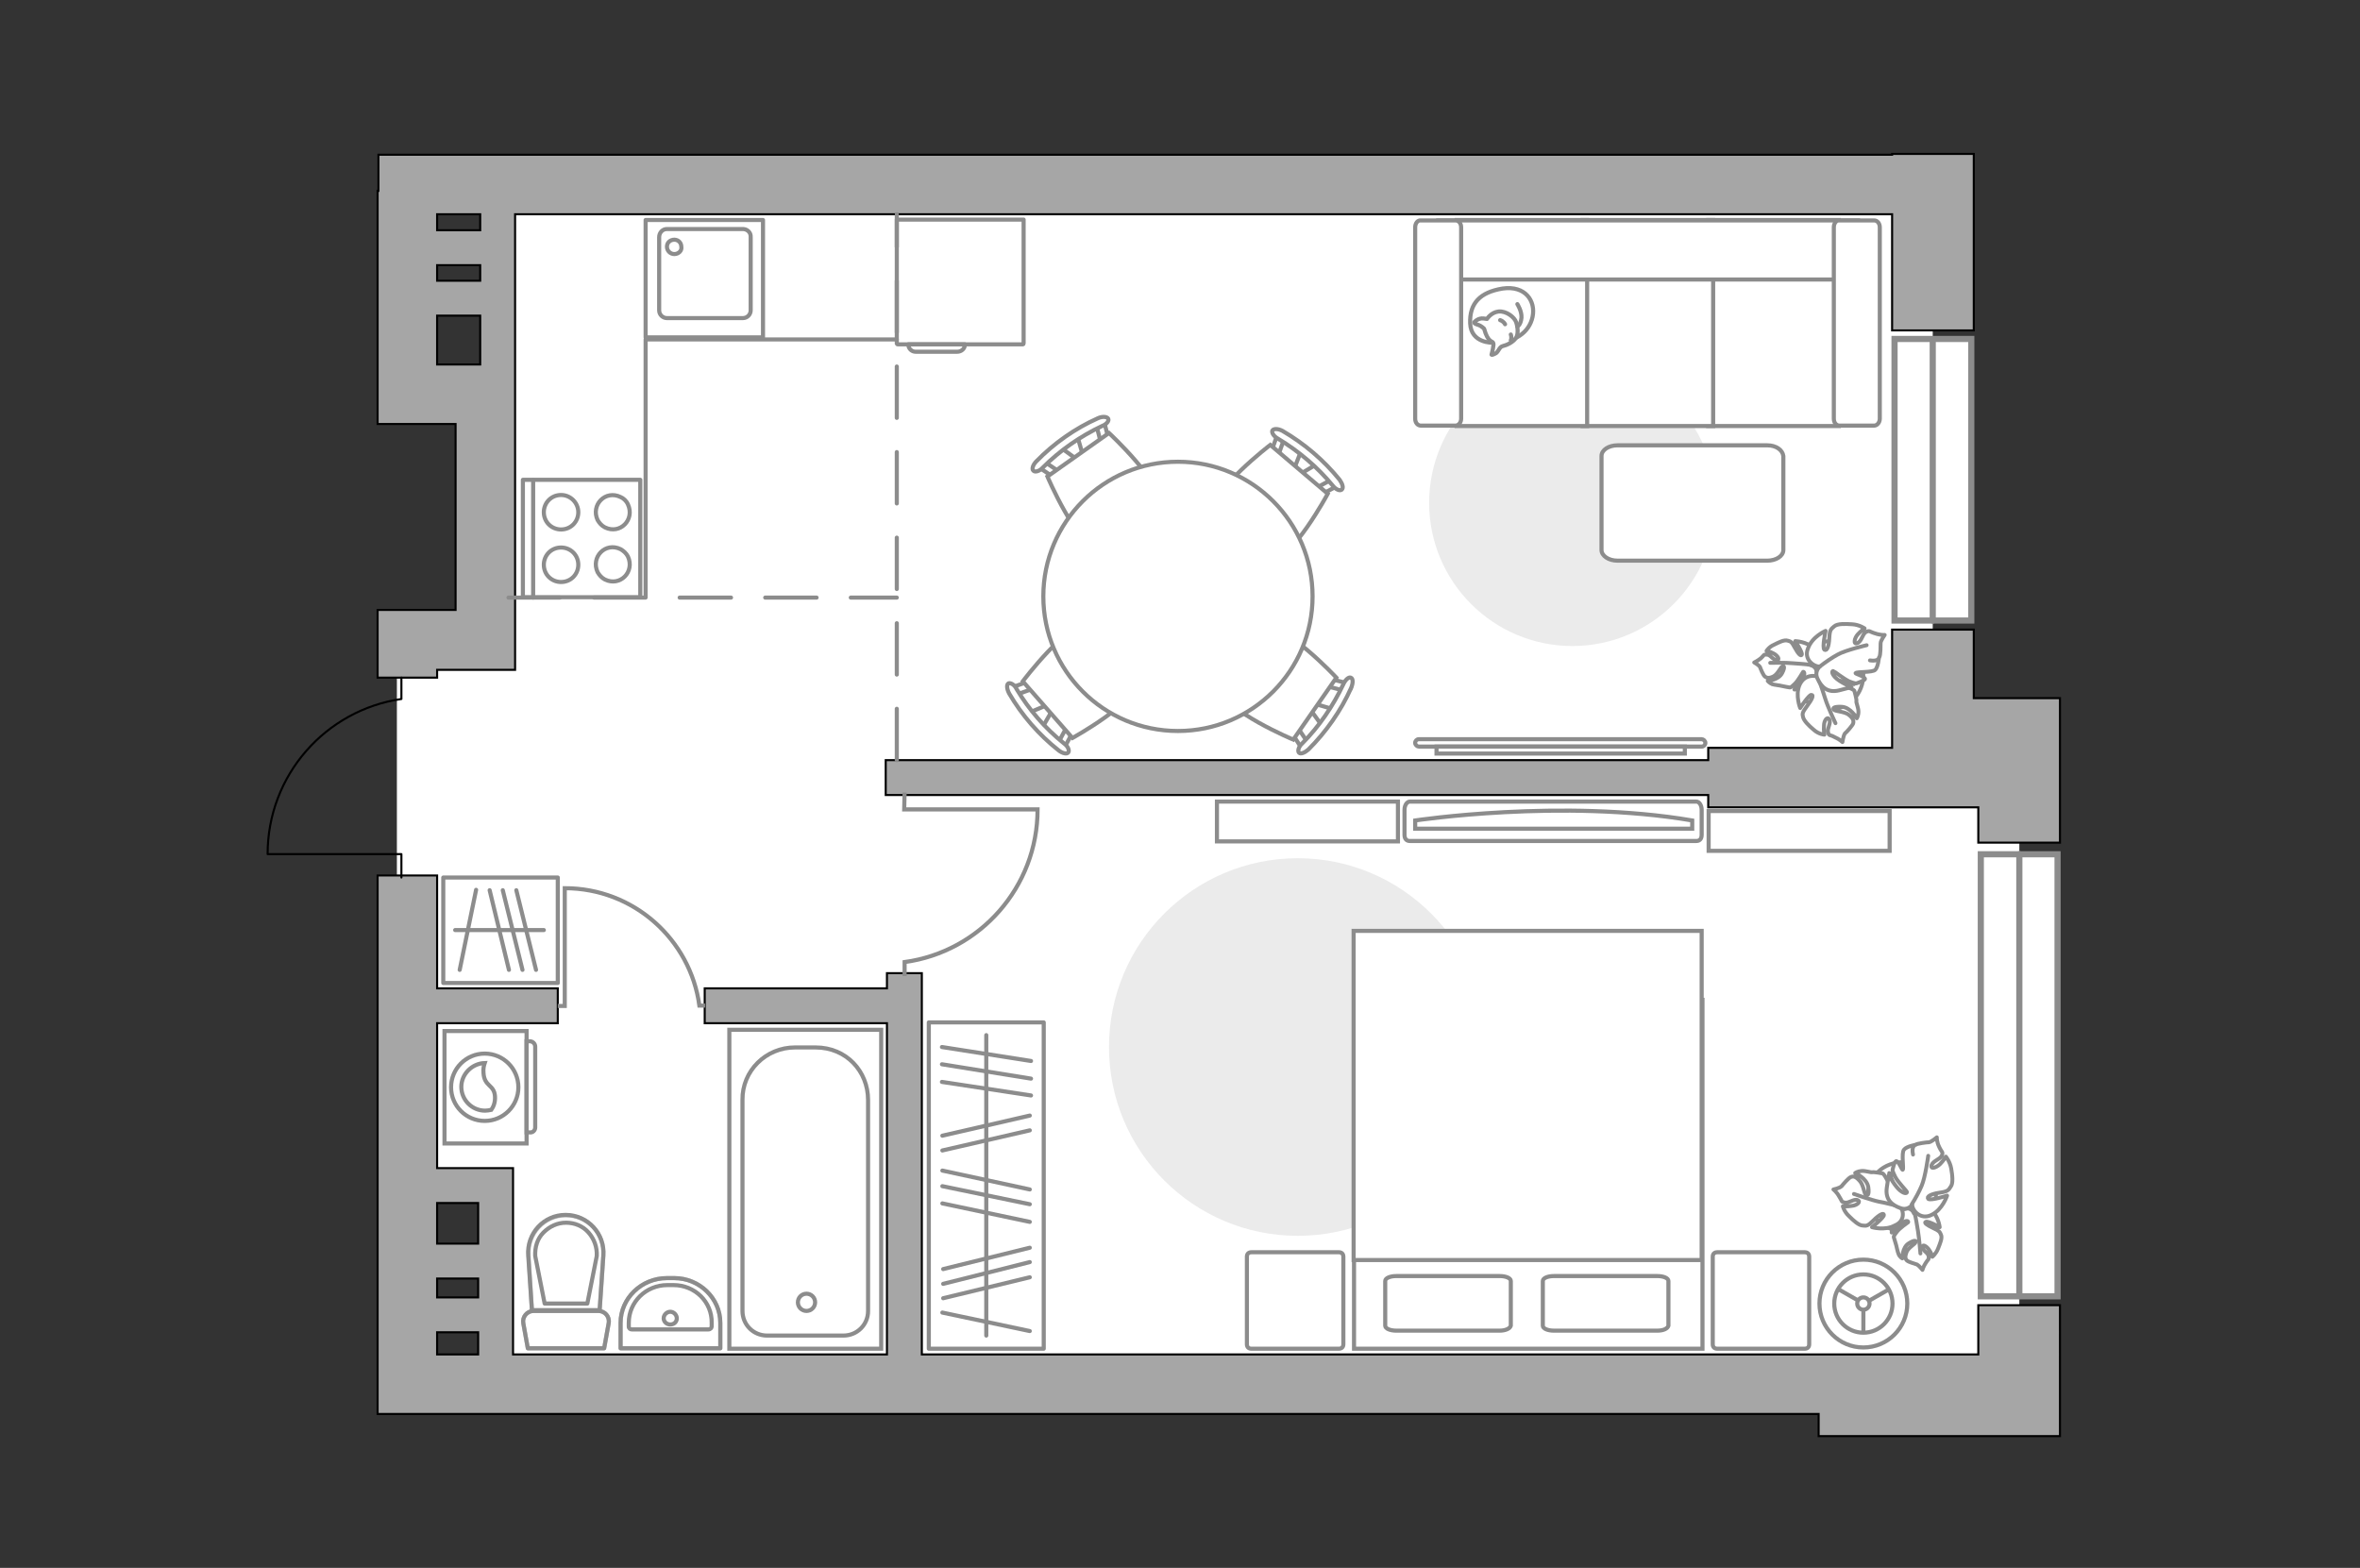 <?xml version="1.0" encoding="utf-8"?>
<!-- Generator: Adobe Illustrator 25.1.0, SVG Export Plug-In . SVG Version: 6.00 Build 0)  -->
<svg version="1.1" id="Слой_1" xmlns="http://www.w3.org/2000/svg" xmlns:xlink="http://www.w3.org/1999/xlink" x="0px" y="0px"
	 viewBox="0 0 575 382" style="enable-background:new 0 0 575 382;" xml:space="preserve">
<rect x="0" y="0" width="575" height="382" fill="#333333" stroke="none"/>
<style type="text/css">
	.st0{fill:#FFFFFF;}
	.st1{fill:none;stroke:#8C8C8C;stroke-linecap:round;stroke-linejoin:round;stroke-miterlimit:10;}
	
		.st2{opacity:0.5;fill:none;stroke:#8C8C8C;stroke-linecap:round;stroke-linejoin:round;stroke-miterlimit:10;enable-background:new    ;}
	.st3{opacity:0.5;}
	.st4{fill:#FFFFFF;stroke:#8C8C8C;stroke-miterlimit:10;}
	.st5{fill:#A6A6A6;stroke:#000000;stroke-width:0.5;stroke-miterlimit:10;}
	.st6{fill:none;stroke:#8C8C8C;stroke-linecap:round;stroke-linejoin:round;stroke-miterlimit:10;stroke-dasharray:12.509,8.339;}
	.st7{fill:none;stroke:#000000;stroke-width:0.5;stroke-linecap:round;stroke-linejoin:round;stroke-miterlimit:10;}
	.st8{fill:#FFFFFF;stroke:#8C8C8C;stroke-width:1.5;stroke-linecap:round;stroke-miterlimit:10;}
	.st9{fill:none;stroke:#8C8C8C;stroke-miterlimit:10;}
	.st10{fill:#FFFFFF;stroke:#8C8C8C;stroke-width:0.946;stroke-miterlimit:10;}
	.st11{fill:#FFFFFF;stroke:#8C8C8C;stroke-width:0.946;stroke-linecap:round;stroke-linejoin:round;stroke-miterlimit:10;}
	.st12{fill:none;stroke:#8C8C8C;stroke-width:0.946;stroke-linecap:round;stroke-linejoin:round;stroke-miterlimit:10;}
	.st13{fill:#EBEBEB;}
	.st14{fill:#FFFFFF;stroke:#8C8C8C;stroke-linecap:round;stroke-linejoin:round;stroke-miterlimit:10;}
	.st15{fill-rule:evenodd;clip-rule:evenodd;fill:#FFFFFF;fill-opacity:0.1;stroke:#8C8C8C;stroke-miterlimit:10;}
</style>
<polygon id="bg" class="st0" points="470.9,46.5 120.7,46.5 120.7,155.9 96.7,155.9 96.7,288.8 120.7,288.8 120.7,337.2 492,337.2 
	492,182.7 470.9,182.7 "/>
<g id="plan">
	<g>
		<g>
			<rect x="157.3" y="53.6" class="st1" width="28.6" height="28.6"/>
		</g>
		<path class="st1" d="M181,55.8l-18.5,0c-1.1,0-1.9,0.9-1.9,2v17.8c0,1.1,0.9,1.9,1.9,1.9H181c1.1,0,1.9-0.9,1.9-1.9V57.8
			C183,56.6,182,55.8,181,55.8z"/>
		<path class="st1" d="M164.3,61.9c-1,0-1.8-0.8-1.8-1.8c0-1,0.8-1.7,1.8-1.7c1,0,1.7,0.8,1.7,1.7C166.2,61.1,165.3,61.9,164.3,61.9
			z"/>
	</g>
	<g>
		<g>
			<rect x="127.4" y="116.9" class="st1" width="28.6" height="28.6"/>
		</g>
		<line class="st1" x1="129.9" y1="117" x2="129.9" y2="145.6"/>
		<path class="st1" d="M140.9,124.8c0,2.3-1.8,4.2-4.2,4.2c-2.3,0-4.2-1.8-4.2-4.2c0-2.3,1.8-4.2,4.2-4.2
			C139,120.6,140.9,122.5,140.9,124.8z"/>
		<path class="st1" d="M153,122.9c1.7,3.7-1.9,7.4-5.6,5.6c-0.8-0.4-1.4-1.1-1.8-1.8c-1.7-3.7,1.9-7.4,5.6-5.6
			C151.9,121.4,152.6,122,153,122.9z"/>
		<path class="st1" d="M140.9,137.6c0,2.3-1.8,4.2-4.2,4.2c-2.3,0-4.2-1.8-4.2-4.2c0-2.3,1.8-4.2,4.2-4.2
			C139,133.4,140.9,135.2,140.9,137.6z"/>
		<path class="st1" d="M153,135.6c1.7,3.7-1.9,7.4-5.6,5.6c-0.8-0.4-1.4-1.1-1.8-1.8c-1.7-3.7,1.9-7.4,5.6-5.6
			C151.9,134.2,152.6,134.8,153,135.6z"/>
	</g>
	<g>
		<path class="st2" d="M164.3,311.4h-1.8c-6.3,0-11.3,5-11.3,10.9v6.2l24.3,0v-6.2C175.5,316.3,170.4,311.4,164.3,311.4z"/>
		<g>
			<path class="st1" d="M164.1,313.1h-1.5c-5.2,0-9.4,4.1-9.4,9.2v0.9c0,0.5,0.4,0.7,0.7,0.7l18.7,0c0.5,0,0.8-0.4,0.8-0.7v-0.9
				C173.5,317.2,169.3,313.1,164.1,313.1z"/>
			<path class="st1" d="M164.9,321.2c0-0.8-0.7-1.6-1.6-1.6c-0.8,0-1.6,0.7-1.6,1.6c0,0.8,0.7,1.5,1.6,1.5
				C164.3,322.7,164.9,322,164.9,321.2z"/>
			<path class="st1" d="M164.3,311.4h-1.8c-6.3,0-11.3,5-11.3,10.9v6.2l24.3,0v-6.2C175.5,316.3,170.4,311.4,164.3,311.4z"/>
		</g>
	</g>
	<g>
		<g class="st3">
			<path class="st1" d="M148.3,322.4l-1.1,6.1h-18.6l-1.1-6.1c-0.3-1.5,0.9-3,2.5-3h15.8C147.3,319.4,148.6,320.7,148.3,322.4z"/>
			<path class="st1" d="M128.8,306c-0.4-5.4,3.8-9.9,9.1-9.9c5.3,0,9.5,4.5,9.1,9.9l-0.9,13.3h-16.5L128.8,306z"/>
		</g>
		<g>
			<path class="st1" d="M148.3,322.4l-1.1,6.1h-18.6l-1.1-6.1c-0.3-1.5,0.9-3,2.5-3h15.8C147.3,319.4,148.6,320.7,148.3,322.4z"/>
			<path class="st1" d="M147,305.9l-0.9,13.3h-16.5l-0.9-13.3c-0.4-5.4,3.8-9.9,9.1-9.9l0,0C143.2,296,147.4,300.6,147,305.9z"/>
			<path class="st1" d="M143.1,317.6l2.3-11.6c0.1-2.1-0.6-4.1-2-5.7s-3.4-2.4-5.5-2.4c-2.1,0-4,0.9-5.5,2.4s-2.1,3.6-2,5.7
				l2.3,11.6H143.1z"/>
		</g>
	</g>
	<g>
		<g>
			<path id="Vector_135_3_" class="st4" d="M214.7,250.9v77.7h-37l0-77.7H214.7z"/>
			<path id="Vector_136_3_" class="st4" d="M193.7,255.2h5c7.5,0,12.8,5.8,12.8,12.8v51.4c0,3.4-2.7,6-6,6h-18.6c-3.4,0-6-2.7-6-6
				V268C180.8,260.9,186.6,255.2,193.7,255.2z"/>
		</g>
		<circle class="st4" cx="196.5" cy="317.3" r="2.1"/>
	</g>
	<g>
		<polygon class="st5" points="480.9,170.1 480.9,153.4 461,153.4 461,182.2 416.2,182.2 416.2,185.2 215.8,185.2 215.8,193.7 
			416.2,193.7 416.2,196.7 482,196.7 482,205.3 501.9,205.3 501.9,170.1 		"/>
		<path class="st5" d="M482,330h-35.4v0h-222v-92.9h-8.5v3.7h-44.4v8.5h44.4V330H125v-45.4h-18.5v-35.3h29.4v-8.5h-29.4v-27.5H92
			v131.2h14.5v0h336.6v5.4h58.8V318H482V330z M106.5,311.5h10v4.6h-10V311.5z M116.5,293.1v9.9h-10v-9.9H116.5z M106.5,324.6h10v5.4
			h-10V324.6z"/>
		<path class="st5" d="M106.5,163.2h19V89.4h0V52.2H461v28.3h19.9v-43H461v0.2H92.2v8.8H92v56.8h19v45.3H92v16.5h14.5V163.2z
			 M106.5,64.6H117v3.8h-10.5V64.6z M117,56.1h-10.5v-3.9H117V56.1z M106.5,88.8V76.9H117v11.9H106.5z"/>
	</g>
	<g>
		<line class="st6" x1="123.9" y1="145.6" x2="218.5" y2="145.6"/>
		<line class="st6" x1="218.5" y1="185.2" x2="218.5" y2="52.2"/>
	</g>
	<path class="st7" d="M97.8,165.1v5.2c-18.5,2.7-32.6,18.6-32.6,37.8h32.6l0,5.7"/>
</g>
<g id="windows">
	<g>
		<g>
			
				<rect x="436.7" y="107.6" transform="matrix(-3.341551e-08 -1 1 -3.341551e-08 353.991 587.883)" class="st8" width="68.6" height="18.7"/>
			<line class="st8" x1="470.9" y1="151.2" x2="470.9" y2="82.7"/>
		</g>
		<g>
			
				<rect x="438.1" y="252.6" transform="matrix(-2.127726e-08 -1 1 -2.127726e-08 230.013 753.94)" class="st8" width="107.7" height="18.7"/>
			<line class="st8" x1="492" y1="315.8" x2="492" y2="208.1"/>
		</g>
	</g>
</g>
<g id="furniture_1_">
	<g>
		<g>
			<path class="st9" d="M171.8,245c0,0-0.9,0-1.4,0c-2.2-16.1-16-28.6-32.8-28.6c0,0.1,0,0.1,0,0.1v28.6h-1.7"/>
		</g>
	</g>
	<g>
		<g>
			<path class="st9" d="M220.4,237.8c0,0,0-2.9,0-3.4c18.3-2.5,32.4-18.2,32.4-37.2c-0.1,0-0.1,0-0.1,0l-32.4,0l0.1-4.1"/>
		</g>
	</g>
	<g>
		<rect x="226.3" y="249.1" class="st1" width="28" height="79.5"/>
		<line class="st1" x1="229.5" y1="255.1" x2="251.2" y2="258.5"/>
		<line class="st1" x1="229.5" y1="259.3" x2="251.2" y2="262.8"/>
		<line class="st1" x1="229.8" y1="309.2" x2="250.9" y2="304"/>
		<line class="st1" x1="229.8" y1="312.8" x2="250.9" y2="307.5"/>
		<line class="st1" x1="229.8" y1="316.3" x2="250.9" y2="311.2"/>
		<line class="st1" x1="229.5" y1="263.6" x2="251.2" y2="266.9"/>
		<line class="st1" x1="229.6" y1="276.7" x2="250.9" y2="271.8"/>
		<line class="st1" x1="229.6" y1="280.3" x2="250.9" y2="275.4"/>
		<line class="st1" x1="229.6" y1="285.2" x2="250.9" y2="289.8"/>
		<line class="st1" x1="229.6" y1="293.2" x2="250.9" y2="297.7"/>
		<line class="st1" x1="229.6" y1="319.8" x2="250.9" y2="324.3"/>
		<line class="st1" x1="229.6" y1="289" x2="250.9" y2="293.4"/>
		<line class="st1" x1="240.3" y1="252.2" x2="240.3" y2="325.4"/>
	</g>
	<g>
		<rect x="108" y="213.8" class="st1" width="27.9" height="25.7"/>
		<line class="st1" x1="125.8" y1="216.9" x2="130.6" y2="236.3"/>
		<line class="st1" x1="122.5" y1="216.9" x2="127.3" y2="236.3"/>
		<line class="st1" x1="119.3" y1="216.9" x2="124" y2="236.3"/>
		<line class="st1" x1="116" y1="216.8" x2="112" y2="236.3"/>
		<line class="st1" x1="132.5" y1="226.6" x2="110.9" y2="226.6"/>
	</g>
	<g>
		<path id="Vector_60_1_" class="st10" d="M447.8,156.5c4.5,1.2,7.1,5.7,5.9,10.2c-1.2,4.5-5.7,7.1-10.2,5.9
			c-4.5-1.2-7.1-5.7-5.9-10.2C438.7,158,443.3,155.4,447.8,156.5z"/>
		<path class="st11" d="M441.8,157.9c-1.6-1.6-4.4-1.7-4.4-1.7s1.8,2.7,1.6,3.3c-0.2,0.5-0.9-0.2-1.7-1.7c-0.8-1.5-1-1.5-1.7-1.7
			c-0.9-0.3-2.2,0.4-3.4,1c-1.2,0.5-1.8,1.5-1.8,1.5s0.8,0.1,1.7,0.6c1,0.5,1.7,1.6,0.8,1.6c-1,0-1.5-1.3-2.4-1.3
			c-0.9-0.1-0.6,0.1-1.5,0.9c-0.9,0.7-1.6,1-1.6,1s1.1,0.6,1.4,1.1c0.2,0.5,0.8,2.1,1.3,2.4c0.4,0.3,1,0.4,2-0.1
			c1-0.5,1.8-2.3,2.1-2.4c0.3-0.3,0.9-0.1,0,1.6c-0.9,1.7-3.5,1.9-3.5,1.9s0.4,0.5,1.1,0.8c0.7,0.2,1.9,0.3,2.2,0.4
			c0.3,0.1,2.1,0.4,2.1,0.4s0.2,0.1,1.1-0.8c0.9-0.8,2-2.9,2.1-3c0.1-0.1,0.6,0.1,0.1,1.3c-0.5,1.2-2.2,3-2.2,3s0.2,0,2.5-0.4
			c2.3-0.3,2.8-1.9,2.9-3.5c0.2-1.6-1.3-2-1.3-2C442.2,161.6,443.4,159.5,441.8,157.9z"/>
		<path class="st12" d="M444.7,163.3c-1.1-0.7-2.3-1.2-3.6-1.3c-0.9-0.2-3.1-0.3-4.2-0.4c-1.9-0.2-5.6-0.1-5.6-0.1"/>
		<path class="st11" d="M438.4,167c-1,2.5,0.2,5.5,0.2,5.5s2.1-3.2,2.7-3.2c0.7,0,0.2,1.1-1,2.7s-1.2,1.9-1,2.7
			c0.2,0.9,1.4,2.1,2.6,3.1c1.2,1.1,2.6,1.2,2.6,1.2s-0.2-1-0.1-2.2c0-1.2,0.8-2.4,1.3-1.5c0.5,0.9-0.6,2.2-0.3,3.1
			c0.2,1,0.4,0.5,1.6,1.2c1.2,0.5,1.9,1.2,1.9,1.2s0.2-1.5,0.6-2.1c0.5-0.4,1.8-1.9,2-2.4c0.2-0.7,0-1.3-1-2.1
			c-0.9-0.8-3.2-0.9-3.6-1.2c-0.4-0.3-0.5-0.9,1.8-0.8c2.2,0.1,3.7,2.8,3.7,2.8s0.4-0.6,0.4-1.6c0-1-0.6-2.2-0.5-2.6
			c0.1-0.4-0.5-2.5-0.5-2.5s-0.1-0.3-1.5-0.8c-1.3-0.6-4-0.8-4.1-0.9c-0.1,0-0.2-0.7,1.3-0.8c1.6,0,4.2,0.9,4.2,0.9s0-0.2-1.5-2.5
			c-1.5-2.3-3.3-2.2-5.1-1.5c-1.8,0.7-1.6,2.4-1.6,2.4C442.5,164.5,439.6,164.1,438.4,167z"/>
		<path class="st12" d="M442.9,161c-0.3,1.5-0.2,3,0.2,4.5c0.4,1,1.2,3.4,1.6,4.7c0.6,2,2.5,6,2.5,6"/>
		<g>
			<path class="st11" d="M457.8,160.2c0,0-0.2,2.3-0.9,3c-0.7,0.7-4.5,0.4-4.8,0.8c-0.1,0.2,2.1,0.7,2.3,1.4c0,0.4-2.1,1.1-2.1,1.1
				s-0.3,0.1-1.8-0.5c-1.4-0.7-3.7-2.5-3.8-2.5c-0.2-0.1-0.7,0.3,0.4,1.5s4,2.4,4,2.4s-0.2,0.1-3,0.8s-4.3-0.8-5.2-2.7
				c-1-1.9,0.5-3.1,0.5-3.1c-1.4,0.1-4-1.7-2.9-4.4c1-2.9,4.3-4.3,4.3-4.3s-0.9,4.1-0.3,4.6c0.6,0.4,1.1-0.7,1.2-2.8
				c0.1-2.1,0.4-2.2,1.2-2.9s2.7-0.6,4.4-0.5c1.7,0.1,3,1,3,1s-0.9,0.6-1.7,1.5s-1.1,2.5-0.1,2.1c1.1-0.4,1.2-2.1,2.1-2.7
				c1-0.5,0.8-0.1,2.2,0.3c1.4,0.5,2.4,0.4,2.4,0.4s-1,1.4-1,2c0,0.7,0,2.8-0.3,3.4c-0.2,0.7-0.9,1-2.3,0.8"/>
			<path class="st12" d="M443.5,162.3c1.3-1,2.9-2.1,4.2-2.8c1.9-1.1,7.1-2.3,7.1-2.3"/>
		</g>
	</g>
	<g>
		<path id="Vector_60_2_" class="st10" d="M466.3,299.3c-4.3,1.6-9.1-0.5-10.7-4.9c-1.6-4.3,0.5-9.1,4.9-10.7
			c4.3-1.6,9.1,0.5,10.7,4.9C472.7,292.9,470.6,297.7,466.3,299.3z"/>
		<path class="st11" d="M466.3,295.6c0,0-0.5-1.5-2.1-1.1s-3.1,0.9-3.2,3.3c-0.1,2.3-0.1,2.5-0.1,2.5s1.6-1.8,2.7-2.5
			c1.2-0.6,1.4-0.2,1.3,0c-0.1,0.1-2.1,1.4-2.8,2.4c-0.8,1-0.7,1.2-0.7,1.2s0.5,1.7,0.6,2c0.1,0.3,0.3,1.5,0.6,2.2
			c0.3,0.7,0.9,1,0.9,1s-0.1-2.7,1.6-3.7c1.6-1,1.9-0.5,1.6-0.2c-0.1,0.4-1.8,1.3-2.2,2.4s-0.3,1.6,0.1,2c0.4,0.4,2,0.8,2.5,1
			c0.5,0.3,1.3,1.3,1.3,1.3s0.2-0.8,0.8-1.7c0.6-1,0.8-0.7,0.7-1.6c-0.1-0.9-1.4-1.3-1.5-2.2c-0.1-0.9,1-0.3,1.6,0.6
			c0.6,0.8,0.8,1.7,0.8,1.7s0.9-0.7,1.4-2c0.5-1.3,1.1-2.6,0.7-3.4c-0.3-0.7-0.4-0.9-1.9-1.6c-1.5-0.7-2.3-1.3-1.8-1.5
			c0.6-0.3,3.4,1.3,3.4,1.3s-0.3-2.7-2.1-4.2C468.6,293.2,466.6,294.6,466.3,295.6z"/>
		<path class="st12" d="M467.9,305.4c0,0-0.3-3.7-0.6-5.5c-0.2-1.1-0.5-3.3-0.8-4.2c-0.2-1.2-0.9-2.5-1.7-3.4"/>
		<path class="st11" d="M462.7,293.7c0,0,1.7,0,2.2-1.8c0.5-1.8,0.4-3.7-2-4.9c-2.4-1.2-2.6-1.2-2.6-1.2s1.2,2.6,1.3,4.1
			c0.1,1.5-0.6,1.5-0.6,1.4c-0.1,0-0.5-2.8-1.3-4c-0.7-1.3-1-1.4-1-1.4s-2.1-0.4-2.5-0.3c-0.4,0.1-1.7-0.4-2.7-0.3
			c-1,0.1-1.5,0.5-1.5,0.5s2.8,1.2,3.2,3.4c0.3,2.2-0.3,2.2-0.7,1.8c-0.3-0.4-0.6-2.6-1.5-3.4c-0.9-1-1.5-1.1-2.1-0.8
			c-0.5,0.2-1.8,1.7-2.2,2.2c-0.5,0.5-2,0.8-2,0.8s0.8,0.6,1.4,1.7c0.8,1.2,0.4,1.3,1.4,1.5c1,0.2,2.2-1,3.1-0.6
			c0.9,0.4-0.2,1.3-1.4,1.4c-1.2,0.2-2.2,0.1-2.2,0.1s0.3,1.3,1.5,2.4c1.1,1.1,2.4,2.3,3.4,2.3c0.9,0.1,1.2,0.1,2.6-1.3
			s2.5-1.9,2.5-1.3c0.1,0.6-2.9,3-2.9,3s3.1,0.9,5.5-0.4C464.4,297.5,463.8,294.6,462.7,293.7z"/>
		<path class="st12" d="M451.7,290.9c0,0,4.2,1.5,6.2,1.9c1.3,0.2,3.8,0.9,4.8,1.1c1.5,0.3,3,0.2,4.5-0.2"/>
		<g>
			<path class="st11" d="M466.1,281.3c-0.3-1.4,0-2.1,0.6-2.4c0.5-0.3,2.7-0.6,3.3-0.6c0.6-0.1,1.9-1.2,1.9-1.2s-0.1,1,0.6,2.4
				c0.6,1.3,1,1.1,0.6,2.1c-0.5,0.9-2.1,1.2-2.5,2.3c-0.3,1.1,1.2,0.6,2.1-0.3c0.9-0.9,1.4-1.8,1.4-1.8s1,1.2,1.3,2.9
				c0.3,1.7,0.5,3.6-0.1,4.4c-0.6,0.9-0.7,1.2-2.8,1.5c-2.1,0.3-3.2,1-2.7,1.5c0.6,0.5,4.6-0.8,4.6-0.8s-1.1,3.4-3.8,4.7
				c-2.6,1.3-4.7-1-4.7-2.5c0,0-1,1.6-3,0.8c-1.9-0.7-3.6-2-3.2-4.9c0.4-2.9,0.5-3.1,0.5-3.1s1.5,2.8,2.8,3.8c1.3,1,1.7,0.5,1.6,0.3
				c0-0.2-2.1-2.3-2.8-3.6c-0.7-1.4-0.7-1.7-0.7-1.7s0.4-2.1,0.9-2.2c0.7,0.1,1.4,2.3,1.6,2.1c0.3-0.3-0.4-4.1,0.3-4.9
				c0.6-0.8,2.9-1.2,2.9-1.2"/>
			<path class="st12" d="M469.8,281.6c0,0-0.7,5.2-1.6,7.3c-0.6,1.4-1.5,3.1-2.4,4.5"/>
		</g>
	</g>
	<g>
		<path id="Vector_51_2_" class="st13" d="M362.2,255.1c0,25.4-20.6,46-46,46c-25.4,0-46-20.6-46-46c0-25.4,20.6-46,46-46
			C341.6,209.1,362.2,229.8,362.2,255.1z"/>
	</g>
	<g>
		<path id="Vector_51_1_" class="st13" d="M418,122.5c0,19.2-15.6,34.9-34.9,34.9c-19.2,0-34.9-15.6-34.9-34.9
			c0-19.2,15.6-34.9,34.9-34.9C402.5,87.7,418,103.3,418,122.5z"/>
	</g>
	<g>
		<path class="st4" d="M345.7,181.9c-0.4,0-0.9-0.4-0.9-0.9s0.4-0.9,0.9-0.9l68.9,0c0.4,0,0.9,0.4,0.9,0.9s-0.4,0.9-0.9,0.9
			L345.7,181.9z"/>
		<rect x="350" y="181.9" class="st4" width="60.5" height="1.7"/>
	</g>
	<g>
		<path id="Vector_8_3_" class="st1" d="M218.7,83.9l30.5,0c0.1,0,0.2-0.1,0.2-0.2V53.5l-30.9,0v30.2
			C218.5,83.8,218.6,83.9,218.7,83.9z"/>
		<path id="Vector_9_2_" class="st1" d="M235.1,83.9h-13.8c0,1,0.8,1.8,1.8,1.8l10.1,0C234.2,85.7,235.1,85,235.1,83.9z"/>
	</g>
	<g>
		<path id="Vector_90_1_" class="st4" d="M343.5,195.3c-0.7,0-1.3,0.9-1.3,2v6.1c0,1.1,0.6,1.5,1.3,1.5l69.8,0
			c0.7,0,1.3-0.4,1.3-1.5v-6.1c0-1.1-0.6-2-1.3-2L343.5,195.3z"/>
		<path id="Vector_91_1_" class="st4" d="M412.3,201.9h-67.5l0-2c0,0,35.8-5.4,67.5,0L412.3,201.9z"/>
	</g>
	<path id="Vector_93_1_" class="st4" d="M340.6,205h-44.1v-9.7h44.1V205z"/>
	<path id="Vector_93_3_" class="st4" d="M460.4,207.3h-44.1v-9.7h44.1V207.3z"/>
	<g>
		<circle class="st4" cx="454" cy="317.6" r="10.7"/>
		<circle class="st4" cx="454" cy="317.6" r="7.1"/>
		<circle class="st4" cx="454" cy="317.6" r="1.5"/>
		<path class="st4" d="M454,317.6"/>
		<line class="st4" x1="454" y1="319.1" x2="454" y2="324.8"/>
		<line class="st4" x1="455.4" y1="316.9" x2="460.3" y2="314.1"/>
		<line class="st4" x1="452.8" y1="316.9" x2="447.9" y2="314.1"/>
	</g>
	<g>
		<g id="Group_2_7_">
			<g id="Group_3_7_">
				<path id="Vector_10_7_" class="st4" d="M320.8,113.1l-4.7,2.8l-1.1-0.9l2-5.1L320.8,113.1z"/>
			</g>
			<g id="Group_4_7_">
				<path id="Vector_11_7_" class="st4" d="M310.2,110.6c-0.4-0.3-0.5-0.8-0.3-1l1.5-4.2c0.1-0.4,0.6-0.5,1.1-0.2
					c0.5,0.3,0.8,0.9,0.6,1.1l-1.5,4.2c-0.1,0.4-0.6,0.5-1.1,0.2C310.3,110.7,310.2,110.6,310.2,110.6z"/>
			</g>
			<g id="Group_5_7_">
				<path id="Vector_12_7_" class="st4" d="M321.2,120c-0.1-0.1-0.1-0.1-0.2-0.2c-0.4-0.4-0.4-0.9,0-1.1l3.9-2.1
					c0.4-0.2,0.9,0,1.3,0.5c0.4,0.4,0.4,0.9,0,1.1l-3.9,2.1C322.1,120.4,321.6,120.3,321.2,120z"/>
			</g>
			<path id="Vector_13_7_" class="st4" d="M309.5,136.7c-4.6,0.4-13.6-7.4-14-11.9c-0.4-5.4,14-16.4,14-16.4l14,11.9
				C323.5,120.3,314.9,136.3,309.5,136.7z"/>
			<path id="Vector_14_7_" class="st4" d="M324.7,118.3c-3.7-4.5-8.3-8.4-13.3-11.4c-1.1-0.6-1.6-1.5-1.4-2c0.3-0.5,1.4-0.5,2.5,0.1
				c5.3,3.1,10,7.1,13.9,11.9c0.7,1,1,2,0.5,2.4C326.4,119.7,325.4,119.2,324.7,118.3z"/>
		</g>
		<g id="Group_2_19_">
			<g id="Group_3_19_">
				<path id="Vector_10_19_" class="st4" d="M250.8,173.6l5-2.1l0.9,1l-2.7,4.7L250.8,173.6z"/>
			</g>
			<g id="Group_4_19_">
				<path id="Vector_11_19_" class="st4" d="M261,177.6c0.3,0.3,0.4,0.8,0.2,1.1l-2.1,3.9c-0.2,0.4-0.7,0.4-1.1,0
					c-0.4-0.4-0.6-1-0.4-1.2l2.1-3.9c0.2-0.4,0.7-0.4,1.1,0C260.9,177.5,260.9,177.5,261,177.6z"/>
			</g>
			<g id="Group_5_19_">
				<path id="Vector_12_19_" class="st4" d="M251.4,166.6c0.1,0.1,0.1,0.1,0.2,0.2c0.3,0.5,0.2,1-0.2,1.1l-4.2,1.5
					c-0.4,0.2-0.9-0.1-1.2-0.7c-0.3-0.5-0.2-1,0.2-1.1l4.2-1.5C250.6,166.2,251.1,166.3,251.4,166.6z"/>
			</g>
			<path id="Vector_13_19_" class="st4" d="M265.4,151.9c4.6,0.3,12.4,9.3,12.1,13.8c-0.4,5.4-16.2,14.1-16.2,14.1L249.2,166
				C249.2,166,260.1,151.5,265.4,151.9z"/>
			<path id="Vector_14_19_" class="st4" d="M247.7,167.9c3,5,6.9,9.5,11.5,13.2c1,0.7,1.4,1.7,1.1,2.2c-0.3,0.5-1.4,0.3-2.4-0.5
				c-4.8-3.8-8.9-8.5-12-13.8c-0.6-1.1-0.7-2.2-0.2-2.5C246.2,166.3,247.2,166.8,247.7,167.9z"/>
		</g>
		<g id="Group_2_17_">
			<g id="Group_3_17_">
				<path id="Vector_10_17_" class="st4" d="M322.1,176.8l-3.2-4.4l0.8-1.1l5.2,1.5L322.1,176.8z"/>
			</g>
			<g id="Group_4_17_">
				<path id="Vector_11_17_" class="st4" d="M323.5,165.9c0.3-0.4,0.7-0.6,1-0.4l4.3,1.1c0.4,0.1,0.5,0.6,0.3,1.1
					c-0.2,0.5-0.8,0.8-1.1,0.7l-4.3-1.1c-0.4-0.1-0.5-0.6-0.3-1.1C323.4,166.1,323.4,166,323.5,165.9z"/>
			</g>
			<g id="Group_5_17_">
				<path id="Vector_12_17_" class="st4" d="M315.2,177.9c0.1-0.1,0.1-0.1,0.1-0.2c0.4-0.4,0.9-0.5,1.1-0.1l2.5,3.7
					c0.3,0.4,0.1,0.9-0.4,1.3c-0.4,0.4-0.9,0.5-1.1,0.1L315,179C314.9,178.8,314.9,178.3,315.2,177.9z"/>
			</g>
			<path id="Vector_13_17_" class="st4" d="M297.4,167.9c-0.8-4.5,6-14.3,10.5-15.1c5.3-1,17.7,12.3,17.7,12.3l-10.5,15.1
				C315.1,180.2,298.4,173.2,297.4,167.9z"/>
			<path id="Vector_14_17_" class="st4" d="M317.3,181.1c4.1-4.1,7.5-9.1,10-14.4c0.5-1.1,1.3-1.8,1.8-1.6c0.6,0.2,0.6,1.3,0.1,2.5
				c-2.5,5.6-6.1,10.7-10.4,15c-0.9,0.8-1.9,1.2-2.3,0.8C316.1,183,316.4,181.9,317.3,181.1z"/>
		</g>
		<g id="Group_2_18_">
			<g id="Group_3_18_">
				<path id="Vector_10_18_" class="st4" d="M262.5,106.3l1.5,5.2l-1.1,0.8l-4.4-3.2L262.5,106.3z"/>
			</g>
			<g id="Group_4_18_">
				<path id="Vector_11_18_" class="st4" d="M257.4,115.9c-0.4,0.3-0.9,0.3-1.1,0.1l-3.7-2.5c-0.4-0.2-0.3-0.7,0.1-1.1
					c0.4-0.4,1-0.5,1.2-0.3l3.7,2.5c0.4,0.2,0.3,0.7-0.1,1.1C257.6,115.9,257.5,115.9,257.4,115.9z"/>
			</g>
			<g id="Group_5_18_">
				<path id="Vector_12_18_" class="st4" d="M269.4,107.6c-0.1,0.1-0.1,0.1-0.2,0.1c-0.5,0.2-1,0.1-1.1-0.3l-1.1-4.3
					c-0.1-0.4,0.2-0.9,0.8-1.1c0.5-0.2,1-0.1,1.1,0.3l1.1,4.3C269.9,106.9,269.7,107.3,269.4,107.6z"/>
			</g>
			<path id="Vector_13_18_" class="st4" d="M282.6,123.1c-0.8,4.5-10.5,11.4-15,10.6c-5.3-0.9-12.4-17.6-12.4-17.6l15-10.6
				C270.2,105.5,283.5,117.8,282.6,123.1z"/>
			<path id="Vector_14_18_" class="st4" d="M268.5,103.8c-5.3,2.5-10.2,5.9-14.4,10.1c-0.8,0.9-1.9,1.2-2.3,0.8
				c-0.5-0.4-0.1-1.5,0.7-2.3c4.3-4.4,9.4-8,15-10.5c1.1-0.5,2.2-0.4,2.5,0.1C270.3,102.5,269.6,103.4,268.5,103.8z"/>
		</g>
		<g>
			<circle class="st4" cx="287" cy="145.3" r="32.8"/>
		</g>
	</g>
	<g>
		<g>
			<path id="Vector_98_4_" class="st4" d="M329.9,243.6h84.9v85h-84.9V243.6z"/>
			<path id="Vector_99_4_" class="st4" d="M414.7,226.8h-84.9v80.2h74.8h10v-10.9V226.8z"/>
			<path id="Vector_100_4_" class="st1" d="M365.4,324.2h-25.2c-1.5,0-2.7-0.5-2.7-1.2v-10.9c0-0.7,1.2-1.2,2.7-1.2h25.2
				c1.5,0,2.7,0.5,2.7,1.2V323C367.9,323.7,366.8,324.2,365.4,324.2z"/>
			<path id="Vector_101_4_" class="st1" d="M403.8,324.2h-25.2c-1.5,0-2.7-0.5-2.7-1.2v-10.9c0-0.7,1.2-1.2,2.7-1.2h25.2
				c1.5,0,2.7,0.5,2.7,1.2V323C406.3,323.7,405.3,324.2,403.8,324.2z"/>
		</g>
		<path id="Vector_5_3_" class="st14" d="M440.8,306.2v21.3c0,0.7-0.4,1.1-1.1,1.1h-21.3c-0.7,0-1.1-0.4-1.1-1.1v-21.3
			c0-0.7,0.4-1.1,1.1-1.1h21.3C440.4,305.1,440.8,305.5,440.8,306.2z"/>
		<path id="Vector_5_4_" class="st14" d="M327.3,306.2v21.3c0,0.7-0.4,1.1-1.1,1.1h-21.3c-0.7,0-1.1-0.4-1.1-1.1l0-21.3
			c0-0.7,0.4-1.1,1.1-1.1h21.3C326.9,305.1,327.3,305.5,327.3,306.2z"/>
	</g>
	<polyline class="st1" points="157.3,145.5 157.3,82.7 218.5,82.7 	"/>
	<g>
		<path id="Vector_84_1_" class="st14" d="M430.6,108.5h-36.5c-2.1,0-3.9,1.1-3.9,2.6V134c0,1.4,1.7,2.6,3.9,2.6h36.5
			c2.1,0,3.9-1.1,3.9-2.6v-22.9C434.3,109.6,432.7,108.5,430.6,108.5z"/>
		<g>
			<path id="Vector_54_4_" class="st4" d="M448,53.6h-31.8v50.2H448V53.6z"/>
			<path id="Vector_55_4_" class="st4" d="M417.4,53.6h-31.8v50.2h31.8V53.6z"/>
			<path id="Vector_56_5_" class="st4" d="M386.7,53.6h-31.8v50.2h31.8V53.6z"/>
			<path id="Vector_57_4_" class="st4" d="M449.6,68.1l3-14.4H350.4v14.4H449.6z"/>
			<path id="Vector_58_4_" class="st4" d="M446.8,55.4V102c0,1,0.6,1.7,1.4,1.7h8.4c0.8,0,1.4-0.8,1.4-1.7V55.4c0-1-0.6-1.7-1.4-1.7
				h-8.4C447.4,53.6,446.8,54.4,446.8,55.4z"/>
			<path id="Vector_59_4_" class="st4" d="M344.8,55.4V102c0,1,0.6,1.7,1.4,1.7h8.4c0.8,0,1.4-0.8,1.4-1.7V55.4c0-1-0.6-1.7-1.4-1.7
				h-8.4C345.4,53.6,344.8,54.4,344.8,55.4z"/>
			<g>
				<path class="st14" d="M363.7,83.5c0,0-5.3,0.2-5.5-4.7c-0.2-4.9,2.4-7.6,7.9-8.5c5.6-0.8,8.1,3.1,7.3,6.9
					C372.6,81,369.1,83.5,363.7,83.5z"/>
				<path class="st14" d="M361.6,80.1c0,0-0.6-0.7-1.6-1c-1-0.3-0.8-0.6-0.8-0.6s0.9-1.1,2.3-0.9c0.8,0.1,0.8,0.1,0.8,0.1
					s1-1.6,2.8-1.8c1.9-0.2,3.9,1.4,4.3,2.6c0.4,1.2,0.6,3-0.1,3.9c-0.7,1-2.2,1.7-3.1,1.9c-1,0.2-1.1,1.6-2,1.9
					c-0.8,0.4-0.8,0.2-0.8,0.2s0.7-2.5,0.4-2.9C363.6,83.1,362.5,83.4,361.6,80.1z"/>
				<path class="st14" d="M366.7,79c0,0-0.3-0.7-1.2-1"/>
				<path class="st14" d="M368.1,81.5c0,0,0.3,0.8,0,1.4"/>
				<path class="st1" d="M369.7,79.5c0,0,0.8-0.2,1-2.1c0.1-1.6-1-3.3-1-3.3"/>
			</g>
		</g>
	</g>
	<g>
		<g>
			<path class="st4" d="M128.3,278.6l0-27.4l-20,0l0,27.4H128.3z"/>
			<path class="st15" d="M130.4,274.7l0-19.7c0-0.7-0.6-1.3-1.3-1.3h-0.8l0,22.2l0.8,0C129.8,276,130.4,275.4,130.4,274.7z"/>
		</g>
		<g>
			<circle class="st4" cx="118.1" cy="264.9" r="8.2"/>
			<path class="st4" d="M120.6,267.1c-0.2-2.9-2.6-2.3-2.8-5.7c-0.1-1.1,0.1-1.8,0.3-2.4c-3.1,0.1-5.7,2.7-5.7,5.8
				c0,3.2,2.6,5.8,5.8,5.8c0.5,0,1-0.1,1.5-0.2C120.2,269.7,120.7,268.6,120.6,267.1z"/>
		</g>
	</g>
</g>
<g id="points">
	<path id="bedroom_x5F_1" class="st1" d="M427.4,258.5"/>
	<path id="bedroom_x5F_2" class="st1" d="M356,164.6"/>
	<path id="kitchen_1_" class="st1" d="M186,110.8"/>
	<path id="hallway_1_" class="st1" d="M162.5,193"/>
	<path id="wc_x5F_bathroom_1_" class="st1" d="M157.3,281.6"/>
</g>
</svg>
